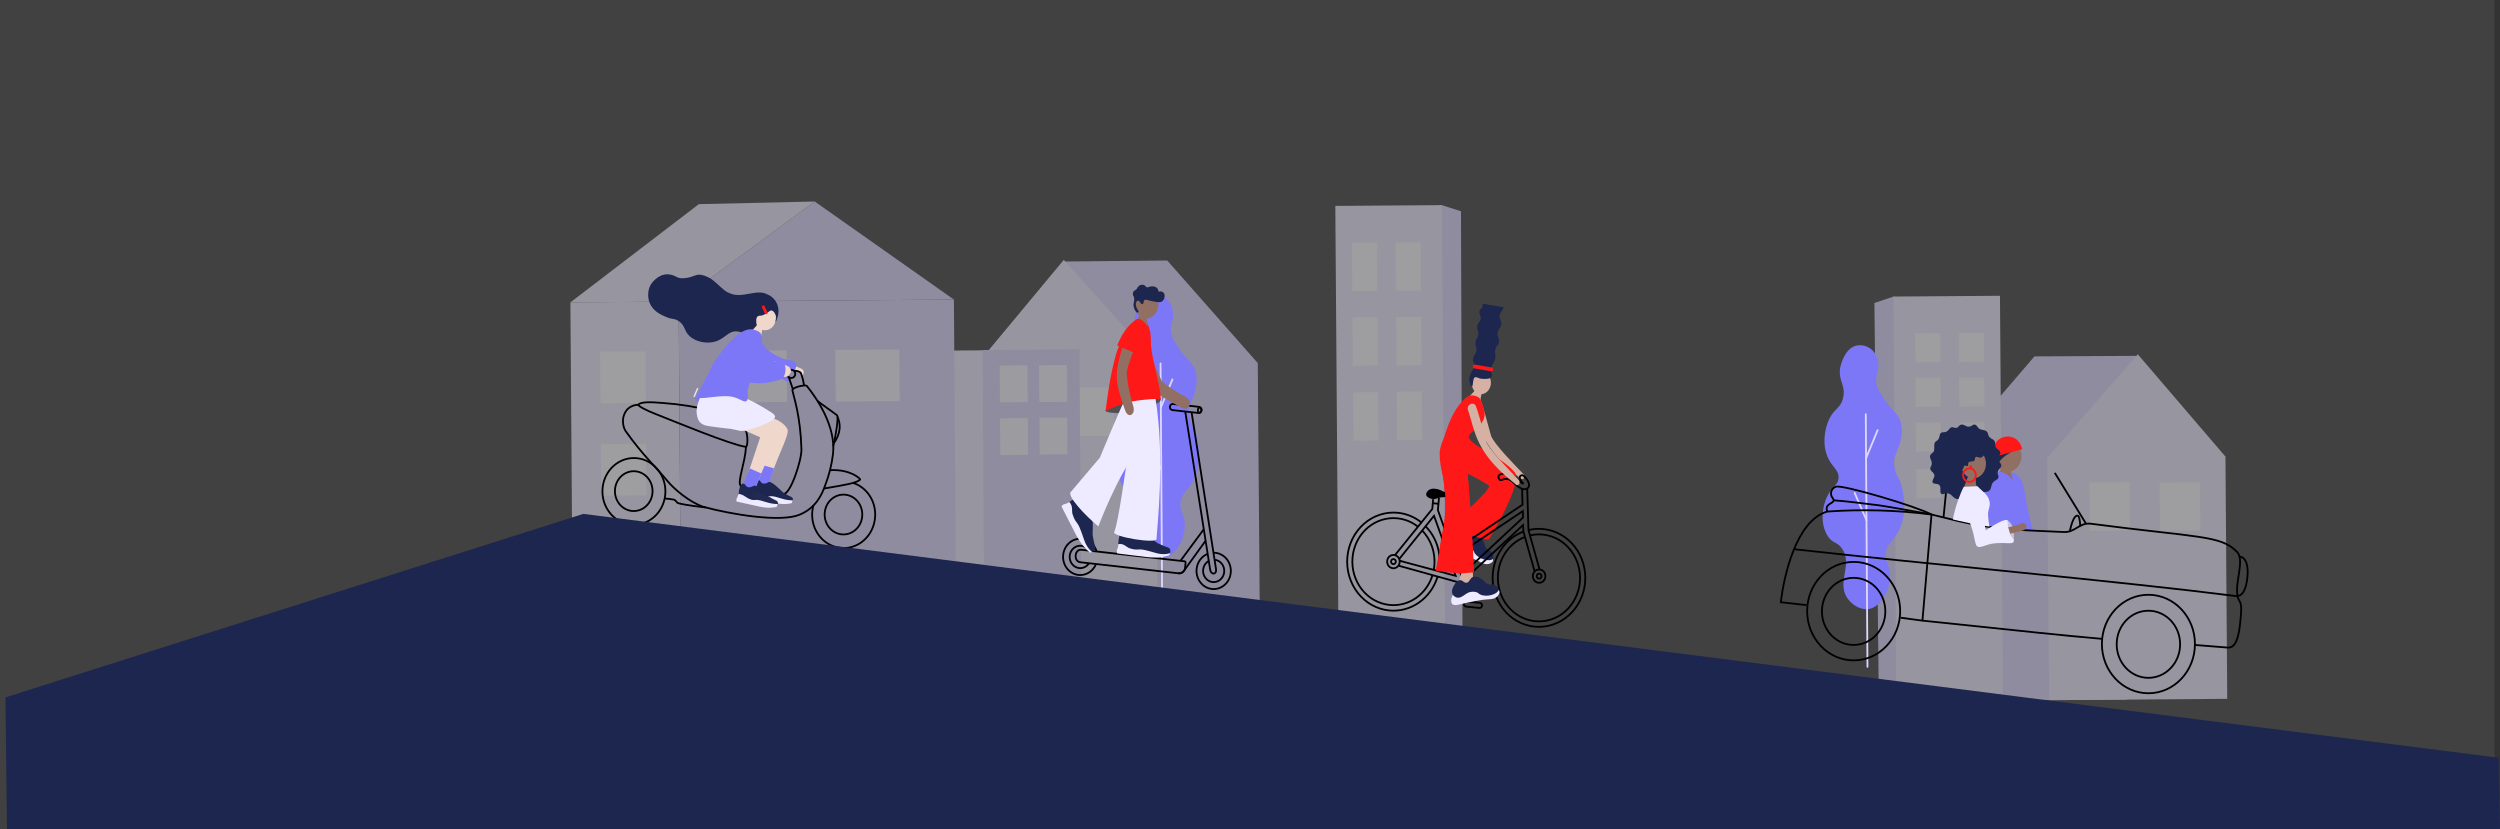 <?xml version="1.0" encoding="utf-8"?>
<svg xmlns="http://www.w3.org/2000/svg" fill="none" height="454" viewBox="0 0 1369 454" width="1369">
<rect x="0" y="0" width="1369" height="454" fill="#333333" stroke="none"/>
<rect fill="#C4C4C4" fill-opacity="0.1" height="454" width="1366"/>
<g opacity="0.5">
<path d="M780.236 115.839L781.911 344.449L800.85 344.31C800.573 268.132 800.299 191.926 800.028 115.694L789.54 112.326" fill="#DDD7FF"/>
<path d="M790.717 272.753L789.541 112.327L731.219 112.754L732.918 344.648L791.392 344.38L790.717 272.753Z" fill="#EEEAFF"/>
<g opacity="0.8">
<path d="M754.056 132.822L740.359 132.922L740.553 159.392L754.25 159.292L754.056 132.822Z" fill="white"/>
<path d="M778.22 173.536L764.523 173.637L764.717 200.107L778.414 200.006L778.22 173.536Z" fill="white"/>
<path d="M777.923 132.646L764.227 132.746L764.421 159.216L778.117 159.116L777.923 132.646Z" fill="white"/>
<path d="M754.353 173.712L740.656 173.812L740.85 200.283L754.547 200.182L754.353 173.712Z" fill="white"/>
<path d="M778.525 214.427L764.828 214.527L765.022 240.997L778.719 240.897L778.525 214.427Z" fill="white"/>
<path d="M754.658 214.782L740.961 214.883L741.155 241.353L754.852 241.252L754.658 214.782Z" fill="white"/>
</g>
<path d="M688.75 198.823L639.182 142.659L582.478 143.205L632.968 199.072C618.641 199.177 604.386 199.341 590.201 199.566L591.398 331.332L689.807 330.611C689.465 286.688 689.113 242.759 688.75 198.823Z" fill="#DDD7FF"/>
<path d="M582.525 142.311L535.351 199.045L536.323 331.676L633.828 330.961C633.564 286.777 633.294 242.593 633.017 198.409L582.525 142.311Z" fill="#EEEAFF"/>
<g opacity="0.8">
<path d="M610.064 212.135L587.992 212.297L588.186 238.767L610.258 238.605L610.064 212.135Z" fill="white"/>
<path d="M571.861 252.436L549.789 252.598L549.983 279.068L572.055 278.906L571.861 252.436Z" fill="white"/>
</g>
<path d="M507.586 192.066L561.229 191.673C561.51 238.301 561.788 284.929 562.063 331.556L508.611 331.948L507.586 192.066Z" fill="#EEEAFF"/>
<path d="M538.041 191.675L591.112 191.286L592.138 331.278L538.916 331.668L538.041 191.675Z" fill="#DDD7FF"/>
<path d="M371.618 165.144L312.352 165.578L313.581 333.356L372.847 332.921L371.618 165.144Z" fill="#EEEAFF"/>
<path d="M522.351 164.04L371.625 165.145L372.854 332.922L523.581 331.817L522.351 164.04Z" fill="#DDD7FF"/>
<path d="M353.393 192.424L328.641 192.605L328.848 220.843L353.6 220.661L353.393 192.424Z" fill="white" opacity="0.8"/>
<path d="M353.768 243.045L329.016 243.227L329.223 271.464L353.975 271.283L353.768 243.045Z" fill="white" opacity="0.8"/>
<path d="M430.744 191.857L395.719 192.113L395.926 220.351L430.951 220.094L430.744 191.857Z" fill="white" opacity="0.8"/>
<path d="M492.479 191.403L457.453 191.66L457.66 219.898L492.686 219.641L492.479 191.403Z" fill="white" opacity="0.8"/>
<path d="M371.624 165.146L446.148 110.342L522.35 164.042L371.624 165.146Z" fill="#DDD7FF"/>
<path d="M312.351 165.58L382.694 111.79L446.151 110.341L371.627 165.145L312.351 165.58Z" fill="#EEEAFF"/>
<path d="M562.635 200.076L547.422 200.188L547.569 220.291L562.782 220.18L562.635 200.076Z" fill="white" opacity="0.8"/>
<path d="M584.198 199.92L568.984 200.031L569.132 220.135L584.345 220.023L584.198 199.92Z" fill="white" opacity="0.8"/>
<path d="M562.846 228.959L547.633 229.07L547.78 249.174L562.993 249.062L562.846 228.959Z" fill="white" opacity="0.8"/>
<path d="M584.409 228.681L569.195 228.793L569.343 248.897L584.556 248.785L584.409 228.681Z" fill="white" opacity="0.8"/>
<path d="M1065.28 252.04L1114.07 195.155L1170.77 194.87L1121.11 251.47C1135.44 251.365 1149.7 251.321 1163.87 251.338L1164.61 383.107L1066.2 383.828C1065.88 339.892 1065.57 295.963 1065.28 252.04Z" fill="#DDD7FF"/>
<path d="M1170.66 194.016L1218.66 250.052L1219.63 382.673L1122.12 383.387C1121.74 339.204 1121.36 295.021 1120.99 250.837L1170.66 194.016Z" fill="#EEEAFF"/>
<g opacity="0.8">
<path d="M1166.21 264.026L1144.14 264.188L1144.33 290.658L1166.41 290.496L1166.21 264.026Z" fill="white"/>
<path d="M1204.7 264.065L1182.63 264.227L1182.83 290.697L1204.9 290.535L1204.7 264.065Z" fill="white"/>
</g>
<path d="M1046.22 165.776L1047.9 394.386L1028.97 394.525C1028.12 318.35 1027.27 242.149 1026.43 165.921L1036.88 162.4" fill="#DDD7FF"/>
<path d="M1038.04 322.824L1036.86 162.397L1095.18 161.97L1096.88 393.864L1038.4 394.453L1038.04 322.824Z" fill="#EEEAFF"/>
<g opacity="0.8">
<path d="M1086.34 182.271L1072.64 182.371L1072.76 198.197L1086.45 198.097L1086.34 182.271Z" fill="white"/>
<path d="M1062.65 206.888L1048.95 206.988L1049.07 222.814L1062.77 222.714L1062.65 206.888Z" fill="white"/>
<path d="M1062.47 182.447L1048.77 182.547L1048.89 198.373L1062.59 198.272L1062.47 182.447Z" fill="white"/>
<path d="M1086.52 206.712L1072.82 206.812L1072.94 222.638L1086.63 222.538L1086.52 206.712Z" fill="white"/>
<path d="M1062.83 231.329L1049.13 231.43L1049.25 247.255L1062.95 247.155L1062.83 231.329Z" fill="white"/>
<path d="M1086.7 231.263L1073 231.363L1073.12 247.189L1086.81 247.089L1086.7 231.263Z" fill="white"/>
<path d="M1063.02 256.818L1049.32 256.918L1049.44 272.744L1063.13 272.643L1063.02 256.818Z" fill="white"/>
<path d="M1086.88 256.751L1073.19 256.852L1073.3 272.677L1087 272.577L1086.88 256.751Z" fill="white"/>
</g>
</g>
<path d="M636.907 305.771C632.662 306.322 627.773 303.462 625.236 299.503C619.664 290.813 628.428 281.405 622.596 272.748C619.756 268.519 617.266 270.102 614.443 265.411C610.705 259.21 611.257 250.138 614.647 243.568C617.423 238.187 620.324 237.926 620.609 234.018C620.918 229.196 616.612 228.11 614.187 221.378C611.302 213.363 613.99 205.472 614.77 203.408C617.671 195.757 621.752 196.332 623.135 189.966C624.715 182.926 620.06 180.667 621.616 173.075C621.732 172.502 623.896 162.686 630.696 161.385C632.84 161.025 635.044 161.386 636.961 162.413C638.878 163.439 640.4 165.073 641.288 167.058C644.44 174.288 640.104 177.621 641.394 182.804C641.961 185.07 643.026 186.639 644.966 189.809C650.145 198.371 654.059 198.053 655.114 205.618C656.395 215.411 650.287 221.146 650.975 226.323C652.138 235.062 654.885 232.794 656.275 243.982C656.594 246.59 657.804 256.323 652.539 264.794C649.906 269.02 647.433 270.091 646.577 274.344C645.606 279.271 648.36 281.071 648.766 286.3C649.394 294.48 643.93 304.84 636.907 305.771Z" fill="#7C77F6"/>
<path d="M636.444 337.367L635.516 199.031" stroke="#DDD7FF" stroke-linecap="round" stroke-miterlimit="10" stroke-width="1.004"/>
<path d="M642.015 207.777L635.681 223.144" stroke="#DDD7FF" stroke-linecap="round" stroke-miterlimit="10" stroke-width="1.004"/>
<path d="M629.43 242.141L635.907 257.06" stroke="#DDD7FF" stroke-linecap="round" stroke-miterlimit="10" stroke-width="1.004"/>
<path d="M1023.09 333.548C1018.84 334.098 1013.95 331.239 1011.42 327.279C1005.84 318.59 1014.61 309.182 1008.78 300.534C1005.94 296.296 1003.45 297.879 1000.62 293.188C996.885 286.987 997.437 277.915 1000.83 271.345C1003.6 265.974 1006.5 265.703 1006.79 261.795C1007.1 256.983 1002.79 255.887 1000.37 249.155C997.481 241.14 1000.17 233.259 1000.95 231.185C1003.84 223.534 1007.93 224.109 1009.31 217.753C1010.88 210.713 1006.24 208.444 1007.79 200.852C1007.91 200.279 1010.08 190.463 1016.87 189.162C1019.01 188.803 1021.22 189.164 1023.13 190.191C1025.05 191.217 1026.58 192.85 1027.47 194.835C1030.62 202.064 1026.28 205.407 1027.57 210.58C1028.14 212.846 1029.21 214.416 1031.14 217.586C1036.32 226.147 1040.23 225.82 1041.28 233.385C1042.56 243.187 1036.46 248.912 1037.14 254.089C1038.31 262.828 1041.05 260.561 1042.44 271.748C1042.76 274.357 1043.97 284.09 1038.71 292.561C1036.08 296.796 1033.59 297.857 1032.75 302.111C1031.78 307.048 1034.52 308.837 1034.94 314.077C1035.57 322.257 1030.11 332.617 1023.09 333.548Z" fill="#7C77F6"/>
<path d="M1022.62 365.156L1021.7 226.82" stroke="#DDD7FF" stroke-linecap="round" stroke-miterlimit="10" stroke-width="1.004"/>
<path d="M1028.19 235.551L1021.85 250.918" stroke="#DDD7FF" stroke-linecap="round" stroke-miterlimit="10" stroke-width="1.004"/>
<path d="M1015.61 269.922L1022.09 284.841" stroke="#DDD7FF" stroke-linecap="round" stroke-miterlimit="10" stroke-width="1.004"/>
<path d="M1107.51 290.243C1107.22 288.727 1106.61 285.403 1105.38 278.403C1104.35 272.499 1099.61 258.45 1101.29 258.812C1107.08 260.037 1107.59 264.837 1108.07 266.705C1109.62 272.8 1109.97 279.759 1113.4 290.534" fill="#7C77F6"/>
<path d="M1106.94 250.652C1107.41 245.948 1104.54 241.765 1100.52 241.308C1096.49 240.852 1092.85 244.295 1092.37 248.999C1091.89 253.702 1094.77 257.886 1098.79 258.342C1102.81 258.799 1106.46 255.355 1106.94 250.652Z" fill="#926F63"/>
<path d="M1104.68 267.939C1102.69 264.721 1101.46 261.047 1101.09 257.224C1101.09 256.581 1097.47 255.929 1096.1 256.22C1096.1 256.22 1094.95 257.515 1092.44 264.253C1092.05 265.258 1091.09 267.266 1090.61 268.612" fill="#926F63"/>
<path d="M1109.74 290.364C1104.78 275.552 1106.46 275.673 1104.69 267.94C1104.33 266.384 1103.55 261.915 1102.79 262.217C1100.38 263.221 1097.28 260.379 1096.27 261.021C1092.47 263.422 1087.92 268.322 1084.67 287.653L1097.76 289.561L1109.74 290.364Z" fill="#7C77F6"/>
<path d="M1106.76 290.336C1105.75 285.827 1104.56 280.385 1103.91 275.876C1102.91 269.128 1103.98 264.649 1100.73 261.325C1100.34 260.923 1097.4 257.991 1094.15 258.403C1088.91 259.066 1085.98 268.555 1081.74 287.334L1093.13 289.091L1106.76 290.336Z" fill="#7C77F6"/>
<path d="M1092.07 250.065C1091.7 251.27 1092.4 254.192 1093.02 254.262C1093.64 254.332 1094.8 252.756 1096.2 251.249C1098.05 249.241 1103.02 246.61 1102.97 246.389C1102.89 245.998 1092.95 247.283 1092.07 250.065Z" fill="#1D264F"/>
<path d="M1107.19 245.305C1106.92 244.233 1106.46 243.227 1105.83 242.344C1105.2 241.46 1104.41 240.718 1103.5 240.158C1102.6 239.598 1101.6 239.233 1100.56 239.082C1099.53 238.932 1098.47 238.999 1097.46 239.28C1096.44 239.52 1095.48 239.97 1094.62 240.605C1093.77 241.239 1093.04 242.046 1092.48 242.978C1091.92 243.911 1091.54 244.951 1091.36 246.04C1091.18 247.128 1091.2 248.243 1091.43 249.322L1086.8 250.628L1087.04 251.551L1107.47 245.938L1107.19 245.305Z" fill="#FF1818"/>
<path d="M1040.73 338.254L1052.73 339.861C1114.39 346.237 1125.54 347.623 1151.14 349.842" stroke="black" stroke-miterlimit="10" stroke-width="1.004"/>
<path d="M1057.7 281.738L1052.73 339.861" stroke="black" stroke-miterlimit="10" stroke-width="1.004"/>
<path d="M1125.21 258.953L1142.34 286.82" stroke="black" stroke-miterlimit="10" stroke-width="1.004"/>
<path d="M1015.07 361.621C1029.14 361.621 1040.54 349.549 1040.54 334.658C1040.54 319.767 1029.14 307.695 1015.07 307.695C1001 307.695 989.594 319.767 989.594 334.658C989.594 349.549 1001 361.621 1015.07 361.621Z" stroke="black" stroke-miterlimit="10" stroke-width="1.004"/>
<path d="M1176.47 379.629C1190.54 379.629 1201.95 367.557 1201.95 352.666C1201.95 337.775 1190.54 325.703 1176.47 325.703C1162.4 325.703 1151 337.775 1151 352.666C1151 367.557 1162.4 379.629 1176.47 379.629Z" stroke="black" stroke-miterlimit="10" stroke-width="1.004"/>
<path d="M1225.18 326.506C1160.66 318.262 1056.51 309.023 982.297 300.738" stroke="black" stroke-miterlimit="10" stroke-width="1.004"/>
<path d="M1015.05 353.175C1024.64 353.175 1032.41 344.948 1032.41 334.799C1032.41 324.649 1024.64 316.422 1015.05 316.422C1005.46 316.422 997.688 324.649 997.688 334.799C997.688 344.948 1005.46 353.175 1015.05 353.175Z" stroke="black" stroke-miterlimit="10" stroke-width="1.004"/>
<path d="M1176.46 371.183C1186.05 371.183 1193.83 362.956 1193.83 352.806C1193.83 342.657 1186.05 334.43 1176.46 334.43C1166.87 334.43 1159.1 342.657 1159.1 352.806C1159.1 362.956 1166.87 371.183 1176.46 371.183Z" stroke="black" stroke-miterlimit="10" stroke-width="1.004"/>
<path d="M1133.36 291.218C1135.05 283.185 1136.75 282.261 1137.71 282.371C1138.46 282.452 1138.92 284.189 1139.18 288.276" stroke="black" stroke-miterlimit="10" stroke-width="1.004"/>
<path d="M1202.03 353.187C1206.18 353.499 1214.43 354.191 1218.86 354.533C1221.71 354.774 1225.75 355.537 1227.01 337.923C1228.03 328.042 1225.89 330.412 1225.19 325.933C1224 318.181 1229.18 306.593 1225.04 302.274C1216.17 292.986 1203.96 294.512 1144.98 286.8C1138.58 285.966 1136.51 291.62 1130.17 291.339C1104.69 290.204 1092.76 290.033 1072.74 285.434C1069.77 284.751 1060.68 282.492 1057.71 281.749C1038.79 279.337 1019.69 278.792 1000.67 280.122C983.774 284.811 976.829 315.269 975.188 329.779L989.248 331.346" stroke="black" stroke-miterlimit="10" stroke-width="1.004"/>
<path d="M1000.67 280.121C998.777 275.843 1004.23 275.783 1004.08 273.965C1003.99 272.74 1002.9 272.349 1002.78 271.073C1002.67 270.59 1002.65 270.088 1002.72 269.596C1002.8 269.105 1002.96 268.633 1003.21 268.21C1003.45 267.786 1003.78 267.418 1004.16 267.127C1004.54 266.836 1004.97 266.627 1005.43 266.514C1008.96 265.319 1048.98 277.108 1057.71 281.748" stroke="black" stroke-miterlimit="10" stroke-width="1.004"/>
<path d="M1004.08 273.965C1011.58 274.517 1020.92 275.712 1028.95 276.716C1033.96 277.349 1052.94 280.994 1057.71 281.737" stroke="black" stroke-miterlimit="10" stroke-width="1.004"/>
<path d="M1064.27 283.275L1065.6 270.05C1065.68 269.299 1066.03 268.609 1066.58 268.129C1067.13 267.648 1067.83 267.415 1068.54 267.479C1071.27 267.72 1075.49 268.263 1078.73 268.624C1084.36 269.257 1082.18 275.824 1081.09 287.071" stroke="black" stroke-miterlimit="10" stroke-width="1.004"/>
<path d="M1226.36 304.793C1230.32 305.235 1231.25 310.416 1230.67 316.221C1230.09 322.025 1228.26 326.584 1224.92 326.263" stroke="black" stroke-miterlimit="10" stroke-width="1.004"/>
<path d="M1102.72 296.26C1102.96 293.637 1102.73 290.991 1102.05 288.457C1101.53 286.943 1100.52 285.673 1099.2 284.872C1098.63 284.621 1098 286.68 1098.89 289.632C1099.81 292.825 1102.52 297.164 1102.72 296.26Z" fill="#C8C6DC"/>
<path d="M1076.89 272.409C1079.52 272.63 1080.27 273.755 1081.81 273.163C1083.19 272.63 1082.76 271.957 1084.46 270.461C1086.57 268.583 1088.4 270.08 1089.68 268.312C1090.63 266.967 1090.19 265.762 1091.29 264.295C1092.39 262.829 1093.83 262.91 1094.27 261.634C1094.72 260.359 1093.77 260.228 1093.93 258.622C1094.13 256.613 1096 256.412 1095.9 254.856C1095.83 253.53 1094.62 253.149 1094.36 251.622C1094.03 249.785 1095.76 249.112 1095.31 247.606C1094.85 246.099 1093.36 246.17 1092.76 244.593C1092.17 243.016 1092.83 242.524 1092.17 241.46C1091.52 240.396 1090.64 240.586 1089.5 239.401C1088.36 238.216 1088.93 237.031 1087.81 236.178C1086.86 235.425 1086.23 235.696 1084.43 235.073C1082.81 234.501 1082.83 232.744 1081.36 232.503C1080.17 232.322 1079.96 233.436 1078.37 233.617C1076.29 233.868 1075.6 232.091 1073.88 232.543C1072.54 232.894 1072.56 234.109 1071.28 234.28C1069.73 234.481 1069.58 233.617 1068.54 234.029C1067.51 234.441 1067.36 235.385 1066.23 236.158C1064.76 237.162 1063.63 236.278 1062.76 237.162C1061.9 238.046 1062.46 238.397 1061.72 240.064C1060.98 241.731 1059.74 241.299 1059.35 242.846C1059.02 244.141 1059.35 245.025 1059.13 246.521C1058.83 248.299 1057.09 248.168 1056.9 249.795C1056.73 251.241 1057.85 251.984 1057.85 253.701C1057.85 255.418 1056.79 255.71 1057.06 256.935C1057.34 258.16 1058.63 258.401 1059.19 259.887C1059.75 261.373 1057.72 262.99 1058.32 264.215C1058.93 265.44 1061.05 264.406 1062.12 265.802C1063.19 267.198 1061.92 269.357 1062.97 270.311C1064.03 271.265 1065.37 269.587 1067.19 270.311C1069.21 271.114 1069.33 272.419 1071.1 273.092C1073.21 273.916 1073.94 272.168 1076.89 272.409Z" fill="#1D264F"/>
<path d="M1082.32 263.641C1084.25 263.641 1085.82 261.982 1085.82 259.936C1085.82 257.889 1084.25 256.23 1082.32 256.23C1080.39 256.23 1078.82 257.889 1078.82 259.936C1078.82 261.982 1080.39 263.641 1082.32 263.641Z" stroke="#1D264F" stroke-miterlimit="10" stroke-width="1.004"/>
<path d="M1087.49 254.808C1087.92 250.462 1085.26 246.603 1081.55 246.188C1077.83 245.773 1074.47 248.96 1074.03 253.306C1073.6 257.653 1076.26 261.512 1079.98 261.927C1083.69 262.341 1087.06 259.154 1087.49 254.808Z" fill="#926F63"/>
<path d="M1083.22 267.719C1081.66 265.319 1081.92 263.702 1081.94 261.835C1081.94 261.463 1078.91 260.589 1078.14 260.83C1077.38 261.071 1077.45 261.604 1075.97 265.59C1075.74 266.203 1075.18 267.418 1074.89 268.191" fill="#926F63"/>
<path d="M1078.48 263.915C1080.41 263.915 1081.98 262.256 1081.98 260.209C1081.98 258.163 1080.41 256.504 1078.48 256.504C1076.54 256.504 1074.98 258.163 1074.98 260.209C1074.98 262.256 1076.54 263.915 1078.48 263.915Z" stroke="#FF1818" stroke-miterlimit="10" stroke-width="1.004"/>
<path d="M1079.24 256.391C1079.65 256.391 1079.98 256.04 1079.98 255.607C1079.98 255.175 1079.65 254.824 1079.24 254.824C1078.83 254.824 1078.5 255.175 1078.5 255.607C1078.5 256.04 1078.83 256.391 1079.24 256.391Z" fill="#FF1818"/>
<path d="M1075.39 266.553C1073.6 269.676 1070.64 277.599 1069.38 284.428L1072.69 285.211L1080.9 287.028L1089.44 288.354C1089.02 286.29 1088.76 284.195 1088.64 282.088C1088.47 279.658 1089.66 278.001 1089.59 275.822C1089.59 273.894 1088.64 271.363 1085.62 268.893C1084.82 268.25 1082.85 266.262 1082.85 266.262" fill="#EEEAFF"/>
<path d="M1086.89 247.988C1086.79 248.586 1086.54 249.146 1086.17 249.606C1085.79 250.065 1085.31 250.409 1084.76 250.599C1083.48 250.86 1082.65 249.785 1081.92 250.288C1081.19 250.79 1081.75 251.563 1081.1 252.246C1080.29 253.109 1079.06 252.336 1078.14 253.15C1077.44 253.762 1077.98 254.867 1077.39 255.158C1076.8 255.449 1076.23 254.696 1075.69 255.027C1075.15 255.359 1075.49 256.142 1074.97 256.704C1074.46 257.267 1073.6 258.271 1072.91 257.95C1071.47 257.257 1070.19 252.929 1070.46 251.121C1071.02 247.516 1075.48 244.252 1079 243.921C1082.52 243.59 1086.81 246.451 1086.89 247.988Z" fill="#1D264F"/>
<path d="M1084 297.976C1095.55 292.804 1107.12 290.947 1108.48 290.214C1111.08 288.818 1109.55 285.002 1106.1 286.91C1104.2 287.914 1090.71 290.826 1087.62 291.83C1085.17 283.957 1083.07 277.3 1082.09 274.307C1081.14 271.485 1075.45 272.821 1076.88 276.707C1078.38 280.905 1080.48 286.94 1082.79 293.537L1084 297.976Z" fill="#926F63"/>
<path d="M1089.12 296.671C1088.39 295.466 1087.93 293.146 1086.28 284.831C1084.63 276.517 1083.92 274.237 1081.13 271.506C1078.99 269.397 1074.24 272.389 1074.61 275.302C1075.28 280.604 1076.71 281.035 1078.82 286.488C1079.9 289.312 1080.71 292.242 1081.25 295.235C1081.65 296.842 1081.89 298.458 1082.65 299.141C1083.81 300.145 1085.75 299.141 1088.4 298.318C1095.33 296.199 1101.97 298.519 1102.63 296.731C1102.71 296.476 1102.75 296.207 1102.74 295.938C1102.68 295.044 1102.01 294.532 1101.5 293.98C1100.74 293.136 1100.81 292.262 1100.18 290.415C1099.77 289.411 1099.52 288.342 1099.44 287.251C1099.44 286.097 1099.37 285.685 1099.35 285.183C1099.32 285.073 1099.27 284.968 1099.21 284.871C1098.86 284.42 1095.72 284.54 1085.63 291.67" fill="#EEEAFF"/>
<path d="M810.647 218.886C809.566 216.627 805.372 218.213 806.539 221.497C808.209 226.177 809.461 233.065 812.592 239.362C818.892 252.055 830.372 259.847 832.411 261.926C833.986 263.523 835.552 261.022 834.309 259.707C830.353 255.529 817.658 242.756 816.453 238.458C814.139 230.234 811.985 221.688 810.647 218.886Z" fill="#D6B1A3"/>
<path d="M804.067 284.551L801.164 290.355L803.972 297.184L808.64 292.655L809.418 285.726L804.067 284.551Z" fill="#D6B1A3"/>
<path d="M793.642 296.1C792.56 296.904 791.526 298.47 791.849 299.716C792.172 300.961 793.746 301.483 794.97 301.875C802.665 304.415 806.611 305.721 809.989 307.488C811.403 308.231 813.253 309.336 815.33 308.773C815.501 308.723 817.351 308.191 817.598 307.016C817.797 306.072 816.877 305.189 816.336 304.686C812.682 301.425 808.504 298.885 804.002 297.185C798.813 295.448 795.815 294.484 793.642 296.1Z" fill="#EEEAFF"/>
<path d="M798.217 290.815C797.866 290.966 794.422 292.512 794.422 295.223C794.454 295.969 794.695 296.688 795.114 297.289C795.532 297.89 796.111 298.345 796.775 298.598C798.558 299.2 799.858 298.598 802.315 298.748C803.445 298.932 804.521 299.382 805.465 300.064C807.249 301.359 806.869 301.992 807.571 302.986C810.029 306.511 816.11 307.625 817.381 306.119C818.102 305.286 817.628 303.368 816.755 302.293C815.882 301.219 814.972 301.45 813.909 300.285C813.093 299.361 813.264 298.758 812.657 297.272C812.334 296.479 810.939 293.085 808.577 292.633C806.613 292.251 805.636 294.229 804.052 293.637C802.467 293.044 802.818 290.926 801.11 290.333C800.122 290.124 799.096 290.295 798.217 290.815Z" fill="#1D264F"/>
<path d="M810.792 220.088C810.356 217.668 811.741 216.011 811.181 214.756C810.631 213.951 809.897 213.309 809.047 212.888C808.44 212.768 808.269 213.24 805.849 215.8C805.479 216.192 804.645 216.925 804.18 217.417" fill="#D6B1A3"/>
<path d="M803.813 259.475C807.741 261.301 811.545 263.411 815.198 265.792C817.617 267.429 798.566 283.446 794.326 288.075C793.272 289.23 814.249 296.972 815.464 295.104C821.317 285.765 833.319 263.201 829.533 258.702C821.63 249.313 804.866 244.232 804.335 239.1C804.069 236.72 812.342 233.888 813.006 227.371C813.187 225.614 811.355 218.605 809.78 217.661C807.475 216.275 804.676 215.843 802.323 218.143C799.712 220.607 797.503 223.511 795.787 226.738C793.864 230.564 792.276 234.567 791.043 238.698C790.217 241.149 789.041 243.288 788.529 246.29C788.016 249.293 788.728 254.093 789.202 256.583C789.345 257.326 789.468 257.869 789.525 258.11C791.346 265.25 792.039 279.65 790.682 286.81C788.785 296.972 786.783 310.91 786.109 312.587C786.109 312.587 789.449 312.899 795.872 313.662C802.513 314.445 802.921 313.481 806.991 313.491C806.991 313.491 806.413 295.416 803.908 263.201" fill="#FF1818"/>
<path d="M816.338 210.664C816.852 207.336 814.962 204.24 812.118 203.748C809.273 203.257 806.552 205.556 806.039 208.884C805.525 212.212 807.415 215.308 810.259 215.8C813.104 216.291 815.825 213.992 816.338 210.664Z" fill="#D6B1A3"/>
<path d="M804.609 207.357C804.609 210.089 805.473 211.685 806.137 211.434C806.801 211.183 806.374 207.598 807.484 206.735C808.433 206.012 809.382 207.327 811.678 207.458C812.769 207.458 815.738 207.799 816.677 206.454C817.892 204.797 815.017 203.612 817.512 199.244C818.106 198.438 818.536 197.512 818.774 196.522C819.286 194.363 818.404 193.67 818.774 191.662C819.201 189.352 820.539 189.402 820.852 187.273C821.165 185.145 819.903 184.733 820.093 182.504C820.321 180.043 821.933 179.782 822.095 177.412C822.228 175.283 820.966 174.821 821.203 172.853C821.488 170.493 823.423 169.579 823.319 168.274L811.858 166.266C811.715 166.687 812.18 167.129 811.858 167.933C811.535 168.736 810.34 169.087 810.178 170.443C809.884 172.763 811.127 172.803 810.805 174.59C810.406 176.649 809.05 176.398 808.907 179.059C808.774 180.917 809.676 181.068 809.514 183.006C809.344 185.245 808.139 185.496 807.949 187.715C807.778 189.724 808.746 189.985 808.528 191.883C808.262 194.112 806.877 194.263 806.63 196.422C806.384 198.581 807.788 199.233 807.304 201.172C807.038 202.176 806.355 202.035 805.226 204.887C804.878 205.663 804.669 206.501 804.609 207.357V207.357Z" fill="#1D264F"/>
<path d="M816.802 201.225L807.672 199.648C807.124 199.553 806.607 199.947 806.518 200.527C806.428 201.107 806.8 201.654 807.348 201.749L816.478 203.326C817.026 203.421 817.543 203.027 817.632 202.447C817.722 201.867 817.35 201.32 816.802 201.225Z" fill="#FF1818"/>
<path d="M820.727 260.51C821.448 259.205 824.275 259.125 825.357 259.325C826.676 259.518 827.934 260.037 829.028 260.842C830.271 261.786 830.442 262.539 832.169 263.764C833.117 264.457 833.981 264.859 834.066 264.768C834.151 264.678 833.411 264.085 832.709 262.86C832.007 261.635 832.178 261.364 832.207 261.233C832.293 260.965 832.449 260.729 832.657 260.551C832.866 260.373 833.117 260.262 833.383 260.229C834.038 260.159 834.522 260.671 835.281 261.514C836.122 262.391 836.77 263.454 837.178 264.628C837.304 265.022 837.343 265.442 837.29 265.855C837.237 266.268 837.095 266.662 836.874 267.007C836.623 267.294 836.317 267.52 835.977 267.673C835.637 267.825 835.27 267.9 834.901 267.891C834.275 267.891 833.241 267.891 831.201 266.385C828.687 264.587 828.753 263.643 826.827 262.82C825.912 262.324 824.874 262.145 823.858 262.308C822.823 262.549 822.691 262.88 821.875 262.95C821.059 263.021 820.233 261.474 820.727 260.51Z" stroke="black" stroke-miterlimit="10" stroke-width="1.004"/>
<path d="M794.396 269.798C792.783 269.627 791.977 269.537 791.398 269.426C789.614 269.085 789.586 268.563 787.859 268.051C786.758 267.729 784.273 267.047 782.451 268.322C781.787 268.804 780.81 269.868 780.981 270.943C781.189 272.309 783.106 273.042 784.292 273.252C786.417 273.624 786.939 272.449 790.383 272.248C791.787 272.168 793.352 272.248 793.352 272.248C795.753 272.389 796.72 272.59 797.299 272.138C797.422 272.071 797.526 271.972 797.601 271.849C797.677 271.727 797.721 271.586 797.73 271.44C797.738 271.295 797.711 271.149 797.65 271.018C797.59 270.887 797.498 270.774 797.384 270.692C796.891 270.19 796.066 269.979 794.396 269.798Z" fill="black"/>
<path d="M787.264 315.598C785.522 321.458 781.935 326.509 777.101 329.909C772.267 333.31 766.479 334.855 760.699 334.286C757.381 333.956 754.157 332.938 751.211 331.288C748.265 329.639 745.655 327.391 743.529 324.674C741.404 321.956 739.806 318.822 738.826 315.451C737.845 312.079 737.502 308.536 737.816 305.024C738.128 301.512 739.09 298.099 740.648 294.981C742.207 291.863 744.33 289.1 746.898 286.85C749.465 284.601 752.426 282.909 755.611 281.872C758.797 280.834 762.144 280.471 765.462 280.803C770.218 281.269 774.751 283.153 778.536 286.235" stroke="black" stroke-miterlimit="10" stroke-width="1.004"/>
<path d="M780.508 288.055C783.303 290.855 785.459 294.293 786.812 298.107C788.165 301.921 788.679 306.011 788.316 310.067C788.232 311.014 788.099 311.956 787.918 312.888" stroke="black" stroke-miterlimit="10" stroke-width="1.004"/>
<path d="M784.478 314.838C782.908 320.004 779.72 324.448 775.44 327.436C771.16 330.423 766.044 331.775 760.94 331.267C754.997 330.672 749.521 327.603 745.715 322.735C741.91 317.867 740.086 311.599 740.646 305.309C741.07 300.568 742.825 296.07 745.686 292.395C748.548 288.721 752.383 286.038 756.699 284.692C759.442 283.836 762.315 283.543 765.162 283.829C769.325 284.237 773.298 285.868 776.632 288.538" stroke="black" stroke-miterlimit="10" stroke-width="1.004"/>
<path d="M778.641 290.367C781.086 292.849 782.97 295.884 784.15 299.246C785.329 302.608 785.775 306.208 785.453 309.778C785.384 310.584 785.277 311.385 785.13 312.178" stroke="black" stroke-miterlimit="10" stroke-width="1.004"/>
<path d="M837.054 290.261C839.694 289.621 842.413 289.434 845.109 289.708C851.804 290.375 857.975 293.827 862.268 299.306C866.56 304.785 868.622 311.843 868.002 318.931C867.368 326.022 864.099 332.556 858.915 337.098C853.731 341.639 847.056 343.817 840.356 343.152C837.038 342.822 833.813 341.803 830.867 340.154C827.921 338.504 825.311 336.257 823.186 333.539C821.061 330.822 819.462 327.688 818.482 324.316C817.501 320.944 817.158 317.401 817.472 313.889C817.926 308.78 819.753 303.914 822.737 299.869C825.722 295.824 829.738 292.768 834.312 291.064" stroke="black" stroke-miterlimit="10" stroke-width="1.004"/>
<path d="M837.696 293.226C840.041 292.662 842.455 292.496 844.849 292.734C850.791 293.327 856.267 296.394 860.073 301.26C863.879 306.126 865.703 312.393 865.143 318.683C864.867 321.798 864.014 324.825 862.632 327.591C861.25 330.357 859.368 332.807 857.091 334.803C854.814 336.799 852.189 338.3 849.364 339.221C846.539 340.143 843.57 340.466 840.627 340.172C834.684 339.577 829.208 336.508 825.403 331.64C821.597 326.773 819.774 320.504 820.334 314.214C820.722 309.691 822.33 305.382 824.966 301.799C827.601 298.215 831.154 295.508 835.2 293.999" stroke="black" stroke-miterlimit="10" stroke-width="1.004"/>
<path d="M784.796 273.352L784.322 278.714L763.867 304.01" stroke="black" stroke-miterlimit="10" stroke-width="1.004"/>
<path d="M787.988 272.611L787.391 279.319L795.493 301.994L833.756 276.327L833.49 267.641" stroke="black" stroke-miterlimit="10" stroke-width="1.004"/>
<path d="M796.609 304.797L800.148 314.929L834.018 283.408L833.895 279.883L796.609 304.797Z" stroke="black" stroke-miterlimit="10" stroke-width="1.004"/>
<path d="M784.516 275.555L787.684 275.876" stroke="black" stroke-miterlimit="10" stroke-width="1.004"/>
<path d="M763.046 311.181C764.948 311.181 766.489 309.549 766.489 307.536C766.489 305.523 764.948 303.891 763.046 303.891C761.143 303.891 759.602 305.523 759.602 307.536C759.602 309.549 761.143 311.181 763.046 311.181Z" stroke="black" stroke-miterlimit="10" stroke-width="1.004"/>
<path d="M763.044 308.92C763.767 308.92 764.353 308.3 764.353 307.534C764.353 306.769 763.767 306.148 763.044 306.148C762.321 306.148 761.734 306.769 761.734 307.534C761.734 308.3 762.321 308.92 763.044 308.92Z" stroke="black" stroke-miterlimit="10" stroke-width="1.004"/>
<path d="M842.819 319.142C844.721 319.142 846.263 317.51 846.263 315.497C846.263 313.484 844.721 311.852 842.819 311.852C840.917 311.852 839.375 313.484 839.375 315.497C839.375 317.51 840.917 319.142 842.819 319.142Z" stroke="black" stroke-miterlimit="10" stroke-width="1.004"/>
<path d="M842.825 316.885C843.548 316.885 844.134 316.264 844.134 315.499C844.134 314.734 843.548 314.113 842.825 314.113C842.102 314.113 841.516 314.734 841.516 315.499C841.516 316.264 842.102 316.885 842.825 316.885Z" stroke="black" stroke-miterlimit="10" stroke-width="1.004"/>
<path d="M799.69 305.467L792.369 304.737C791.639 304.664 790.991 305.232 790.922 306.005C790.854 306.778 791.39 307.464 792.12 307.537L799.44 308.266C800.171 308.339 800.819 307.772 800.887 306.998C800.956 306.225 800.42 305.54 799.69 305.467Z" stroke="black" stroke-miterlimit="10" stroke-width="1.004"/>
<path d="M810.385 330.108L803.065 329.378C802.334 329.305 801.686 329.873 801.618 330.646C801.549 331.419 802.085 332.105 802.816 332.177L810.136 332.907C810.866 332.98 811.514 332.412 811.583 331.639C811.652 330.866 811.115 330.18 810.385 330.108Z" stroke="black" stroke-miterlimit="10" stroke-width="1.004"/>
<path d="M766.211 306.11L785.262 282.461L797.102 315.318L766.458 307.084" stroke="black" stroke-miterlimit="10" stroke-width="1.004"/>
<path d="M765.906 309.797L784.502 314.958L787.158 315.702L798.429 318.825L804.52 329.971" stroke="black" stroke-miterlimit="10" stroke-width="1.004"/>
<path d="M843.001 311.634L836.986 290.275L836.312 267.43" stroke="black" stroke-miterlimit="10" stroke-width="1.004"/>
<path d="M807.726 329.738L801.445 317.768L834.025 287.512L834.234 291.127L840.315 312.727" stroke="black" stroke-miterlimit="10" stroke-width="1.004"/>
<path d="M808.04 222.099C806.959 219.839 802.756 221.436 803.932 224.71C805.602 229.389 806.855 236.288 809.976 242.574C816.285 255.278 827.765 263.07 829.805 265.139C831.38 266.746 832.935 264.245 831.702 262.919C827.736 258.742 815.052 245.969 813.847 241.671C811.522 233.456 809.35 224.911 808.04 222.099Z" fill="#D6B1A3"/>
<path d="M801.05 311.484L798.953 317.66L802.644 324.007L806.657 318.825L806.505 311.846L801.05 311.484Z" fill="#D6B1A3"/>
<path d="M795.166 326.677C794.587 327.932 794.397 329.84 795.261 330.764C796.124 331.688 797.756 331.306 798.97 331.035C806.864 329.298 810.915 328.404 814.681 328.213C816.256 328.133 818.382 328.143 819.937 326.576C820.061 326.456 821.437 325.04 821.114 323.885C820.848 322.961 819.643 322.65 818.932 322.499C814.238 321.527 809.416 321.463 804.701 322.308C799.378 323.443 796.314 324.146 795.166 326.677Z" fill="#EEEAFF"/>
<path d="M796.753 319.717C796.515 320.038 794.191 323.161 795.481 325.511C795.851 326.148 796.391 326.654 797.033 326.965C797.675 327.277 798.39 327.379 799.087 327.258C800.918 326.857 801.791 325.682 803.992 324.537C805.063 324.112 806.211 323.947 807.35 324.055C809.513 324.276 809.456 325.059 810.538 325.531C814.333 327.348 820.092 325.21 820.547 323.221C820.794 322.117 819.494 320.681 818.242 320.209C816.989 319.737 816.344 320.389 814.864 319.907C813.726 319.516 813.602 318.903 812.388 317.899C811.743 317.367 808.963 315.117 806.695 315.891C804.798 316.573 804.855 318.803 803.195 319.094C801.534 319.385 800.88 317.357 799.106 317.718C798.115 318.055 797.278 318.767 796.753 319.717Z" fill="#1D264F"/>
<path d="M789.705 258.09C791.526 265.23 792.219 279.63 790.862 286.79C788.965 296.952 786.953 310.891 786.289 312.568C786.289 312.568 789.629 312.889 796.052 313.642C802.693 314.435 803.101 313.461 807.171 313.471C807.171 313.471 806.592 295.396 804.088 263.191" fill="#FF1818"/>
<path d="M592.18 301.058L648.64 307.364C648.726 307.373 648.81 307.4 648.886 307.443C648.963 307.486 649.03 307.545 649.085 307.616C649.139 307.687 649.18 307.769 649.205 307.856C649.23 307.944 649.238 308.036 649.228 308.127L648.925 311.14C648.754 312.887 646.895 314.153 645.234 313.932C627.91 311.994 609.002 309.835 591.668 307.906C587.721 307.485 588.395 300.636 592.18 301.058Z" stroke="black" stroke-miterlimit="10" stroke-width="1.004"/>
<path d="M660.12 296.195L649.029 311.58C648.498 312.453 647.597 314.241 645.234 313.95" stroke="black" stroke-miterlimit="10" stroke-width="1.004"/>
<path d="M646.422 307.115L659.107 289.953" stroke="black" stroke-miterlimit="10" stroke-width="1.004"/>
<path d="M652.524 225.856L665.873 311.544C666.47 314.667 663.102 315.209 662.637 311.655L649.07 225.555" stroke="black" stroke-miterlimit="10" stroke-width="1.004"/>
<path d="M640.648 222.665L640.639 222.755C640.549 223.654 641.165 224.46 642.014 224.554L656.233 226.142C657.083 226.236 657.844 225.584 657.933 224.685L657.942 224.595C658.032 223.696 657.416 222.891 656.567 222.796L642.348 221.209C641.498 221.114 640.737 221.766 640.648 222.665Z" stroke="black" stroke-miterlimit="10" stroke-width="1.004"/>
<path d="M600.18 308.892C599.386 310.841 598.024 312.47 596.294 313.541C594.563 314.612 592.554 315.07 590.56 314.847C588.08 314.571 585.806 313.264 584.236 311.213C582.667 309.163 581.932 306.536 582.192 303.911C582.453 301.287 583.688 298.879 585.625 297.218C587.563 295.557 590.044 294.779 592.524 295.054C594.347 295.26 596.074 296.024 597.493 297.253C598.912 298.482 599.961 300.122 600.512 301.973" stroke="black" stroke-miterlimit="10" stroke-width="1.004"/>
<path d="M596.286 308.489C595.693 309.389 594.882 310.104 593.94 310.559C592.997 311.015 591.956 311.195 590.925 311.08C589.398 310.906 587.998 310.097 587.032 308.832C586.067 307.568 585.614 305.949 585.774 304.332C585.934 302.714 586.694 301.23 587.888 300.206C589.082 299.181 590.611 298.7 592.14 298.869C592.98 298.96 593.791 299.246 594.516 299.706C595.241 300.166 595.861 300.789 596.333 301.53" stroke="black" stroke-miterlimit="10" stroke-width="1.004"/>
<path d="M664.476 302.676C664.85 302.672 665.224 302.692 665.595 302.737C666.823 302.873 668.013 303.264 669.097 303.888C670.182 304.512 671.139 305.355 671.916 306.371C672.692 307.387 673.271 308.554 673.621 309.807C673.971 311.06 674.084 312.373 673.954 313.672C673.825 314.972 673.455 316.231 672.866 317.379C672.277 318.527 671.48 319.541 670.52 320.362C669.56 321.184 668.457 321.797 667.274 322.167C666.09 322.538 664.849 322.657 663.622 322.519C662.394 322.383 661.204 321.992 660.12 321.368C659.035 320.744 658.078 319.901 657.301 318.885C656.525 317.869 655.946 316.702 655.596 315.449C655.246 314.196 655.133 312.883 655.263 311.584C655.446 309.743 656.11 307.992 657.181 306.528C658.252 305.065 659.687 303.946 661.326 303.299" stroke="black" stroke-miterlimit="10" stroke-width="1.004"/>
<path d="M665.212 306.523C666.741 306.696 668.143 307.503 669.111 308.768C670.078 310.033 670.532 311.653 670.373 313.272C670.21 314.89 669.448 316.374 668.252 317.399C667.057 318.423 665.527 318.903 663.997 318.735C662.468 318.562 661.066 317.755 660.098 316.49C659.131 315.225 658.677 313.605 658.836 311.986C658.934 310.986 659.263 310.027 659.794 309.193C660.325 308.36 661.042 307.677 661.881 307.206" stroke="black" stroke-miterlimit="10" stroke-width="1.004"/>
<path d="M657.923 224.728C658.004 223.923 657.625 223.22 657.078 223.159C656.531 223.098 656.022 223.702 655.942 224.507C655.862 225.312 656.24 226.014 656.787 226.075C657.335 226.136 657.843 225.533 657.923 224.728Z" stroke="black" stroke-miterlimit="10" stroke-width="1.004"/>
<path d="M649.386 217.422C643.465 214.409 635.856 208.946 635.989 208.243L630.458 195.992L627.915 197.91L624.633 200.632C624.633 200.632 628.589 206.657 629.775 209.981C631.578 215.002 634.889 216.488 646.995 223.296C651.131 225.616 653.759 219.611 649.386 217.422Z" fill="#926F63"/>
<path d="M632.306 221.355C633.511 220.954 635.532 220.351 635.617 218.724C635.702 217.098 633.511 217.72 627.913 217.178C614.707 215.873 604.622 223.916 605.428 225.091C605.855 225.724 608.559 226.095 610.029 226.095C615.589 226.266 615.304 226.909 632.306 221.355Z" fill="#4E4F55"/>
<path d="M598.047 302.262H597.734C594.584 301.117 583.047 282.821 585.505 274.898C586.979 273.888 588.575 273.091 590.248 272.528C591.113 272.307 592.01 272.276 592.886 272.437C593.21 272.697 593.462 273.044 593.616 273.441C594.053 274.586 593.227 275.289 593.436 276.555C593.687 277.519 594.269 278.35 595.068 278.884C596.017 279.668 596.558 279.537 597.193 279.989C597.829 280.441 598.332 282.158 598.408 285.833C598.531 292.411 598.028 292.461 598.578 294.369C598.824 295.909 599.17 297.428 599.613 298.918C599.868 299.454 599.945 300.067 599.831 300.655C599.695 301.102 599.434 301.495 599.081 301.78L598.047 302.262Z" fill="#1D264F"/>
<path d="M596.831 302.635C595.303 301.337 593.898 299.884 592.638 298.297C590.784 295.744 589.176 293.003 587.837 290.113C586.556 287.753 586.177 286.919 582.752 280.211L581.281 277.339C581.562 276.847 581.966 276.448 582.448 276.184C583.008 275.973 583.582 275.805 584.165 275.682C584.655 275.493 585.113 275.222 585.522 274.879C586.056 275.397 586.463 276.045 586.708 276.767C587.429 278.926 586.708 280.322 587.543 282.149C588.007 283.719 588.78 285.166 589.81 286.397C590.693 287.542 591.423 288.998 593.605 295.435C594.256 297.468 595.285 299.343 596.632 300.948C597.058 301.432 597.518 301.882 598.008 302.294L596.831 302.635Z" fill="#EEEAFF"/>
<path d="M640.736 302.866L640.547 303.127C637.852 305.196 617.075 304.674 612.359 297.986C612.424 296.139 612.717 294.309 613.232 292.543C613.556 291.667 614.05 290.873 614.684 290.213C615.066 290.078 615.477 290.057 615.87 290.153C616.999 290.424 617.065 291.549 618.175 292.091C619.063 292.428 620.037 292.403 620.908 292.021C622.065 291.639 622.274 291.107 622.985 290.816C623.697 290.524 625.31 291.077 628.203 293.115C633.365 296.791 633.108 297.263 634.902 297.875C636.232 298.548 637.604 299.121 639.01 299.592C639.572 299.68 640.091 299.967 640.48 300.406C640.747 300.781 640.899 301.232 640.917 301.701L640.736 302.866Z" fill="#1D264F"/>
<path d="M640.325 304.124C638.44 304.696 636.509 305.079 634.557 305.269C631.52 305.402 628.479 305.217 625.477 304.717C622.906 304.466 622.052 304.315 614.889 303.432L611.825 303.05C611.607 302.523 611.531 301.942 611.607 301.373C611.767 300.77 611.967 300.179 612.204 299.605C612.338 299.069 612.392 298.513 612.366 297.959C613.071 297.798 613.803 297.818 614.5 298.019C616.588 298.641 617.271 300.027 619.149 300.389C620.626 300.896 622.189 301.06 623.732 300.871C625.126 300.76 626.673 300.971 632.896 302.799C634.841 303.399 636.88 303.584 638.892 303.341C639.508 303.249 640.117 303.112 640.714 302.929L640.325 304.124Z" fill="#EEEAFF"/>
<path d="M634.202 168.373C635.01 164.359 632.882 160.477 629.448 159.703C626.015 158.928 622.576 161.554 621.768 165.568C620.96 169.582 623.088 173.464 626.522 174.238C629.955 175.013 633.394 172.387 634.202 168.373Z" fill="#926F63"/>
<path d="M629.914 182.003C628.663 179.389 628.012 176.498 628.017 173.567C628.017 173.075 625.36 172.282 624.298 172.423C624.298 172.423 623.349 173.306 620.92 178.197C620.55 178.94 619.668 180.406 619.203 181.36" fill="#926F63"/>
<path d="M615.535 218.085C615.715 232.224 617.205 251.494 617.205 251.494C617.205 251.494 612.3 287.163 610.146 291.321C608.818 293.902 633.219 297.938 633.324 295.157C633.523 289.604 638.172 250.55 632.65 217.633" fill="#EEEAFF"/>
<path d="M615.638 219.586C612.574 225.701 602.28 250.606 602.28 250.606L586.56 269.173C583.533 271.081 594.605 282.66 601.455 288.253C601.455 288.253 612.356 259.332 623.067 246.559" fill="#EEEAFF"/>
<path d="M605.422 225.09C605.422 225.09 614.34 220.29 623.704 219.225C623.704 219.225 635.307 217.81 635.535 218.884C635.649 219.416 635.943 217.157 634.453 210.178C633.837 207.285 632.945 203.229 632.082 199.463C629.406 187.794 630.687 188.035 629.909 182C629.565 180.407 629.092 178.848 628.495 177.34C628.461 177.239 628.394 177.153 628.306 177.099C628.306 177.099 628.306 177.401 628.381 177.622C628.818 180.253 627.992 178.043 627.262 177.19C624.558 174.027 622.917 174.378 621.683 175.302C619.539 176.899 615.896 180.112 611.826 191.992C607.756 203.871 605.422 225.09 605.422 225.09Z" fill="#FF1818"/>
<path d="M625.764 166.477C626.486 165.965 626.021 164.911 626.713 164.318C627.406 163.726 628.696 164.569 631.372 165.011C633.06 165.282 635.062 165.915 636.4 165.011C636.943 164.569 637.351 163.968 637.574 163.282C637.797 162.597 637.824 161.857 637.652 161.155C637.558 160.86 637.408 160.589 637.213 160.357C637.018 160.125 636.78 159.937 636.515 159.804C636.249 159.671 635.961 159.595 635.667 159.583C635.374 159.57 635.081 159.619 634.806 159.729C634.132 159.92 634.616 157.63 632.32 156.987C630.024 156.345 628.829 157.449 628.155 157.369C627.311 157.269 626.979 155.361 624.617 156.054C623.298 156.455 622.719 157.791 622.311 158.413C622.017 158.825 620.679 159.066 620.414 160.311C620.11 161.838 620.774 161.797 621.078 163.173C621.296 164.177 620.67 166.005 620.698 166.969C620.722 167.769 620.897 168.555 621.211 169.283C621.525 170.01 621.973 170.665 622.529 171.207C622.985 171.337 623.933 170.705 623.241 169.942C621.988 168.576 621.106 164.72 623.431 164.68C624.152 164.669 624.825 167.13 625.764 166.477Z" fill="#1D264F"/>
<path d="M620.542 222.291C618.531 215.904 616.748 206.354 617.023 203.753C617.317 200.851 620.457 192.707 620.457 192.707L614.594 190.227C614.594 190.227 612.535 197.326 611.966 200.811C611.112 206.063 611.14 211.385 616.207 224.912C617.886 229.43 622.023 227.111 620.542 222.291Z" fill="#926F63"/>
<path d="M621.645 193.346C622.337 191.689 622.888 189.952 624.975 184.308C627.66 177.008 624.434 174.417 621 176.275C616.977 178.474 613.922 183.967 611.797 189.179L621.645 193.346Z" fill="#FF1818"/>
<path d="M357.285 270.087C357.881 264.097 353.778 258.729 348.119 258.097C342.46 257.466 337.388 261.809 336.792 267.799C336.195 273.789 340.298 279.157 345.957 279.788C351.616 280.42 356.688 276.076 357.285 270.087Z" stroke="black" stroke-miterlimit="10" stroke-width="1.004"/>
<path d="M347.131 287.333C356.657 287.333 364.379 279.159 364.379 269.077C364.379 258.994 356.657 250.82 347.131 250.82C337.605 250.82 329.883 258.994 329.883 269.077C329.883 279.159 337.605 287.333 347.131 287.333Z" stroke="black" stroke-miterlimit="10" stroke-width="1.004"/>
<path d="M472.128 282.903C472.725 276.913 468.621 271.545 462.962 270.914C457.303 270.282 452.232 274.626 451.635 280.616C451.038 286.605 455.142 291.973 460.801 292.605C466.46 293.236 471.532 288.893 472.128 282.903Z" stroke="black" stroke-miterlimit="10" stroke-width="1.004"/>
<path d="M445.411 276.756C445.146 277.801 444.949 278.865 444.823 279.939C444.584 282.325 444.791 284.737 445.433 287.038C446.075 289.339 447.14 291.483 448.565 293.349C449.991 295.214 451.75 296.764 453.742 297.909C455.734 299.054 457.919 299.772 460.174 300.023C462.427 300.276 464.705 300.057 466.879 299.378C469.052 298.699 471.078 297.573 472.84 296.066C474.602 294.558 476.066 292.697 477.149 290.59C478.231 288.482 478.911 286.17 479.148 283.785C479.604 279.569 478.643 275.319 476.435 271.777C474.227 268.235 470.912 265.629 467.071 264.414" stroke="black" stroke-miterlimit="10" stroke-width="1.004"/>
<path d="M349.885 221.698C348.725 221.636 347.565 221.821 346.474 222.244C345.384 222.667 344.385 223.318 343.538 224.159C342.634 225.181 341.957 226.404 341.555 227.738C341.153 229.072 341.036 230.483 341.213 231.871C341.343 233.368 341.816 234.808 342.589 236.068C352.437 249.826 358.926 255.429 365.482 263.393C369.22 267.942 377.816 275.112 385.102 277.522C400.377 281.709 427.502 286.218 437.947 281.81C446.486 278.215 449.797 271.617 451.932 265.592C454.042 260.122 455.464 254.382 456.163 248.521C457.757 233.658 447.757 218.676 441.695 211.205C441.258 210.672 433.536 211.867 433.944 213.916C434.608 217.29 438.327 227.402 438.867 245.97C439.048 252.176 432.625 271.346 428.925 270.422C426.733 269.88 406.724 266.927 405.661 266.024C403.527 264.216 408.024 253.622 408.508 244.705" stroke="black" stroke-miterlimit="10" stroke-width="1.004"/>
<path d="M447.734 219.637C450.106 221.535 454.603 224.527 458.275 227.319C459.423 228.203 457.63 238.495 456.321 244.32" stroke="black" stroke-miterlimit="10" stroke-width="1.004"/>
<path d="M458.588 228.203C459.514 230.179 459.933 232.378 459.802 234.58C459.521 237.475 458.45 240.221 456.719 242.483" stroke="black" stroke-miterlimit="10" stroke-width="1.004"/>
<path d="M349.62 221.687C350.256 219.97 356.593 220.08 363.083 220.683C372.244 221.325 381.337 222.79 390.264 225.061C399.581 227.25 403.698 229.74 406.032 231.819C410.283 235.605 409.524 244.803 408.461 244.683C400.558 243.779 368.272 230.313 359.126 226.758C354.496 224.96 349.345 222.42 349.62 221.687Z" stroke="black" stroke-miterlimit="10" stroke-width="1.004"/>
<path d="M454.52 257.468C465.772 256.815 471.38 262.318 471.019 262.639C468.846 264.577 463.239 265.481 451.219 267.5" stroke="black" stroke-miterlimit="10" stroke-width="1.004"/>
<path d="M417.41 237L414.07 267.748L420.712 265.81C425.256 250.396 430.702 241.71 431.375 236.307C431.707 233.696 426.48 229.127 420.161 228.273" fill="#EFD7CC"/>
<path d="M415.399 254.062L423.89 256.463L420.655 266.304L413.938 264.737L415.399 254.062Z" fill="#7C77F6"/>
<path d="M434.183 273.995L433.822 274.809C431.602 276.205 423.585 274.728 412.703 268.693C412.748 267.293 412.968 265.905 413.358 264.566C413.669 263.913 414.105 263.335 414.638 262.869C414.949 262.778 415.277 262.778 415.587 262.869C416.451 263.17 416.422 264.044 417.248 264.546C417.914 264.872 418.673 264.922 419.373 264.686C420.321 264.485 420.492 264.084 421.062 263.913C421.631 263.742 422.845 264.285 424.951 266.092C428.746 269.316 428.481 269.657 429.828 270.27C430.815 270.888 431.838 271.438 432.892 271.917C433.326 272.018 433.712 272.278 433.983 272.65C434.158 272.951 434.243 273.301 434.23 273.654L434.183 273.995Z" fill="#1D264F"/>
<path d="M433.752 275.118C433.698 275.257 433.611 275.38 433.5 275.474C433.389 275.569 433.257 275.633 433.117 275.66C431.77 275.909 430.405 276.033 429.037 276.032C426.671 275.911 424.322 275.541 422.026 274.927C420.053 274.545 419.398 274.365 413.914 273.149L411.561 272.627C411.429 272.202 411.41 271.748 411.504 271.312C411.664 270.851 411.858 270.405 412.083 269.976C412.346 269.49 412.55 268.97 412.69 268.43C413.896 268.591 415.051 269.041 416.068 269.745C417.766 270.82 419.113 271.754 420.935 271.824C422.016 271.824 422.348 271.141 428.382 273.129C430.269 273.693 432.219 273.984 434.179 273.993L433.752 275.118Z" fill="#EEEAFF"/>
<path d="M432.79 201.444C433.615 201.705 435.152 202.94 435.845 202.97C439.213 203.121 439.156 206.113 439.393 205.862C439.561 205.66 439.696 205.429 439.792 205.179C439.947 204.911 440.05 204.613 440.092 204.301C440.135 203.99 440.117 203.673 440.04 203.369C439.962 203.065 439.827 202.782 439.643 202.535C439.458 202.289 439.228 202.085 438.966 201.936C436.991 201.006 434.948 200.247 432.856 199.666C431.035 199.435 430.798 200.831 432.79 201.444Z" fill="#EFD7CC"/>
<path d="M408.977 193.889C414.28 201.441 425.229 205.518 430.086 208.47C430.472 208.676 430.904 208.764 431.335 208.725C431.765 208.686 432.177 208.521 432.524 208.249L431.984 206.672L430.086 205.548L433.046 202.465L435.247 203.007C435.978 201.3 436.329 199.864 435.968 199.121C435.133 197.424 432.249 197.384 428.967 196.44C428.967 196.44 416.718 192.011 417.107 185.574" fill="#7C77F6"/>
<path d="M440.29 211.094C439.979 208.819 439.426 206.589 438.639 204.447C437.899 203.011 435.328 203.091 434.844 203.051" stroke="black" stroke-miterlimit="10" stroke-width="1.004"/>
<path d="M430.58 205.768C431.346 205.768 431.966 205.112 431.966 204.302C431.966 203.492 431.346 202.836 430.58 202.836C429.815 202.836 429.195 203.492 429.195 204.302C429.195 205.112 429.815 205.768 430.58 205.768Z" stroke="black" stroke-miterlimit="10" stroke-width="1.004"/>
<path d="M434.168 213.113L431.891 206.395" stroke="black" stroke-miterlimit="10" stroke-width="1.004"/>
<path d="M363.984 272.98C365.673 273.101 367.106 273.272 369.051 273.583C369.658 273.683 370.758 275.089 370.948 275.31C371.252 275.682 376.033 276.726 386.593 277.921" stroke="black" stroke-miterlimit="10" stroke-width="1.004"/>
<path d="M432.835 202.495C433.074 202.455 433.318 202.455 433.557 202.495C433.834 202.525 434.104 202.613 434.35 202.754C434.596 202.894 434.813 203.085 434.989 203.314C435.165 203.543 435.297 203.807 435.377 204.091C435.457 204.374 435.483 204.671 435.454 204.966C435.394 205.56 435.114 206.106 434.675 206.483C434.235 206.859 433.673 207.036 433.111 206.974C432.799 206.93 432.497 206.828 432.219 206.673" stroke="black" stroke-miterlimit="10" stroke-width="1.004"/>
<path d="M430.398 202.849L433.093 202.457" stroke="black" stroke-miterlimit="10" stroke-width="1.004"/>
<path d="M430.438 205.758L432.373 206.712" stroke="black" stroke-miterlimit="10" stroke-width="1.004"/>
<path d="M422.63 178.517C424.146 177.417 425.245 175.784 425.732 173.907C426.474 171.793 426.518 169.474 425.856 167.33C425.075 164.885 423.419 162.863 421.245 161.696C418.674 160.411 416.861 159.638 411.852 160.582C405.391 161.797 402.905 161.887 399.907 160.702C396.909 159.517 396.938 159.156 391.075 153.994C389.109 152.298 386.79 151.121 384.31 150.56C380.8 149.766 379.5 152.167 374.13 152.367C370.212 152.518 370.695 150.841 366.36 150.269C363.087 149.827 359.557 151.644 356.986 154.948C354.605 157.961 354.481 162.49 355.686 165.713C357.451 170.413 362.052 172.411 364.538 173.486C368.333 175.143 369.424 174.189 371.919 176.006C375.174 178.376 374.519 180.826 377.194 183.628C380.724 187.313 386.919 188.348 391.511 187.082C397.099 185.556 398.674 181.057 403.598 181.479C405.998 181.67 406.16 182.483 408.484 182.483C412.08 182.574 412.63 180.164 417.336 179.28C420.021 178.788 420.875 179.621 422.63 178.517Z" fill="#1D264F"/>
<path d="M408.813 222.34C414.173 225.603 420.615 229.911 423.329 233.707C425.349 236.519 426.089 238.829 424.619 241.831C419.581 252.074 413.177 268.332 413.177 268.332L406.336 269.246L416.27 239.481L406.023 234.912" fill="#EFD7CC"/>
<path d="M405.845 218.826C394.27 213.584 381.528 215.08 380.798 218.444C380.589 219.378 384.147 221.156 385.542 221.457C395.579 223.797 391.234 223.817 408.587 225.664" fill="#7C77F6"/>
<path d="M417.059 183.868C416.727 182.492 417.6 180.403 418.008 179.138C418.122 178.837 416.556 177.381 415.845 177.24C415.133 177.1 415.057 177.602 412.581 180.192C412.202 180.584 411.357 181.327 410.883 181.839" fill="#EFD7CC"/>
<path d="M424.986 174.858C425.504 171.082 423.31 167.619 420.085 167.123C416.86 166.627 413.825 169.285 413.306 173.061C412.788 176.837 414.982 180.301 418.207 180.797C421.432 181.293 424.467 178.634 424.986 174.858Z" fill="#EFD7CC"/>
<path d="M422.854 202.967C423.224 203.82 425.387 205.126 426.165 205.417C429.6 206.702 431.459 207.094 432.674 204.624C432.87 204.313 433.005 203.963 433.068 203.595C433.132 203.227 433.124 202.849 433.044 202.485C432.963 202.12 432.814 201.777 432.603 201.477C432.393 201.176 432.126 200.925 431.82 200.738C429.507 199.558 427.109 198.578 424.647 197.805C422.484 197.424 421.782 200.547 422.854 202.967Z" fill="#EFD7CC"/>
<path d="M410.594 256.504L416.931 259.306L412.7 269.589L406.258 267.038L410.594 256.504Z" fill="#7C77F6"/>
<path d="M382.052 212.551L380.031 217.351" stroke="#E9E8F1" stroke-miterlimit="10" stroke-width="0.753"/>
<path d="M401.026 187.926C398.749 196.251 400.505 204.937 403.645 207.006C409.527 210.882 419.28 209.858 420.722 209.516C424.033 208.763 428.312 208.01 428.995 206.644C429.645 205.52 430.029 204.247 430.115 202.932C430.201 201.618 429.986 200.301 429.489 199.093C428.711 197.365 424.65 197.787 420.95 197.898C414.081 198.098 413.028 199.534 411.463 195.809C410.419 193.258 410.248 194.534 409.869 182.172" fill="#7C77F6"/>
<path d="M386.903 212.861C384.797 214.317 383.307 217.972 383.307 217.972C382.833 218.715 381.002 223.575 381.533 226.648C382.065 229.721 382.795 232.513 387.681 233.276C393.374 234.16 400.432 234.893 400.432 234.893C404.664 235.746 402.89 235.415 405.451 235.967C408.013 236.52 423.696 231.408 424.426 228.396C424.806 226.929 421.836 225.383 414.464 221.095C411.618 219.438 406.334 217.219 404.616 216.365C397.899 213.021 391.182 209.918 386.903 212.861Z" fill="#EEEAFF"/>
<path d="M390.232 199.635C390.232 199.635 389.776 201.182 381.247 217.199C381.247 217.279 380.668 218.595 380.801 218.444C381.579 217.52 383.932 218.153 385.706 217.942C399.672 216.235 400.677 216.586 406.996 219.619C408.808 220.492 410.013 219.036 409.434 215.461C408.979 212.7 411.199 209.055 411.929 205.419C414.178 194.373 414.225 195.076 416.445 189.352C417.091 187.771 417.368 186.049 417.252 184.331C416.578 181.54 414.738 181.319 413.998 180.947C410.506 179.351 403.59 179.18 390.232 199.635Z" fill="#7C77F6"/>
<path d="M425.964 276.015L425.603 276.828C423.374 278.224 415.366 276.748 404.484 270.713C404.529 269.312 404.749 267.925 405.139 266.585C405.451 265.932 405.887 265.354 406.42 264.888C406.73 264.792 407.059 264.792 407.369 264.888C408.232 265.19 408.203 266.063 409.029 266.565C409.696 266.891 410.454 266.942 411.154 266.706C412.103 266.505 412.264 266.103 412.843 265.933C413.421 265.762 414.626 266.304 416.733 268.112C420.528 271.335 420.262 271.677 421.609 272.289C422.596 272.908 423.62 273.458 424.674 273.936C425.107 274.038 425.493 274.297 425.765 274.669C425.939 274.971 426.025 275.32 426.011 275.673L425.964 276.015Z" fill="#1D264F" opacity="0.98"/>
<path d="M425.545 277.137C425.491 277.277 425.404 277.399 425.293 277.494C425.182 277.589 425.05 277.652 424.91 277.68C423.56 277.929 422.191 278.053 420.821 278.051C418.458 277.93 416.112 277.559 413.819 276.946C411.845 276.565 411.191 276.384 405.707 275.169L403.354 274.637C403.217 274.216 403.197 273.763 403.297 273.331C403.457 272.871 403.651 272.424 403.876 271.996C404.139 271.509 404.343 270.99 404.483 270.449C405.686 270.609 406.839 271.059 407.851 271.765C409.55 272.839 410.906 273.773 412.728 273.833C413.809 273.833 414.141 273.161 420.176 275.139C422.061 275.71 424.011 276.004 425.972 276.013L425.545 277.137Z" fill="#EEEAFF"/>
<path d="M424.815 175.976C424.809 175.992 424.801 176.006 424.789 176.019C424.778 176.031 424.764 176.04 424.749 176.046C424.53 176.046 425.251 173.807 424.701 172.421C423.98 170.583 422.984 170.011 422.282 169.971C421.809 170.141 421.364 170.389 420.963 170.704C418.8 172.14 417.718 172.863 416.514 172.873C415.669 172.873 415.147 172.873 414.616 173.536C413.544 174.891 414.559 178.296 414.293 178.155C414.028 178.014 409.92 173.586 410.669 171.869C411.419 170.152 415.138 166.516 417.311 165.673C418.142 165.385 419.021 165.287 419.891 165.384C420.761 165.481 421.601 165.771 422.358 166.235C423.12 166.685 423.779 167.308 424.286 168.06C424.793 168.812 425.136 169.674 425.289 170.583C425.498 172.06 425.432 174.741 424.815 175.976Z" fill="#1D264F"/>
<path d="M419.652 172.032L420.024 171.833C420.296 171.688 420.405 171.338 420.268 171.05L418.605 167.563C418.469 167.275 418.138 167.16 417.866 167.305L417.494 167.504C417.222 167.649 417.113 167.999 417.25 168.286L418.913 171.774C419.049 172.061 419.38 172.177 419.652 172.032Z" fill="#FF1818"/>
<path d="M3 381.875L319.421 281.402L1368.22 414.935L1369 454H3.809L3 381.875Z" fill="#1D264F"/>
</svg>